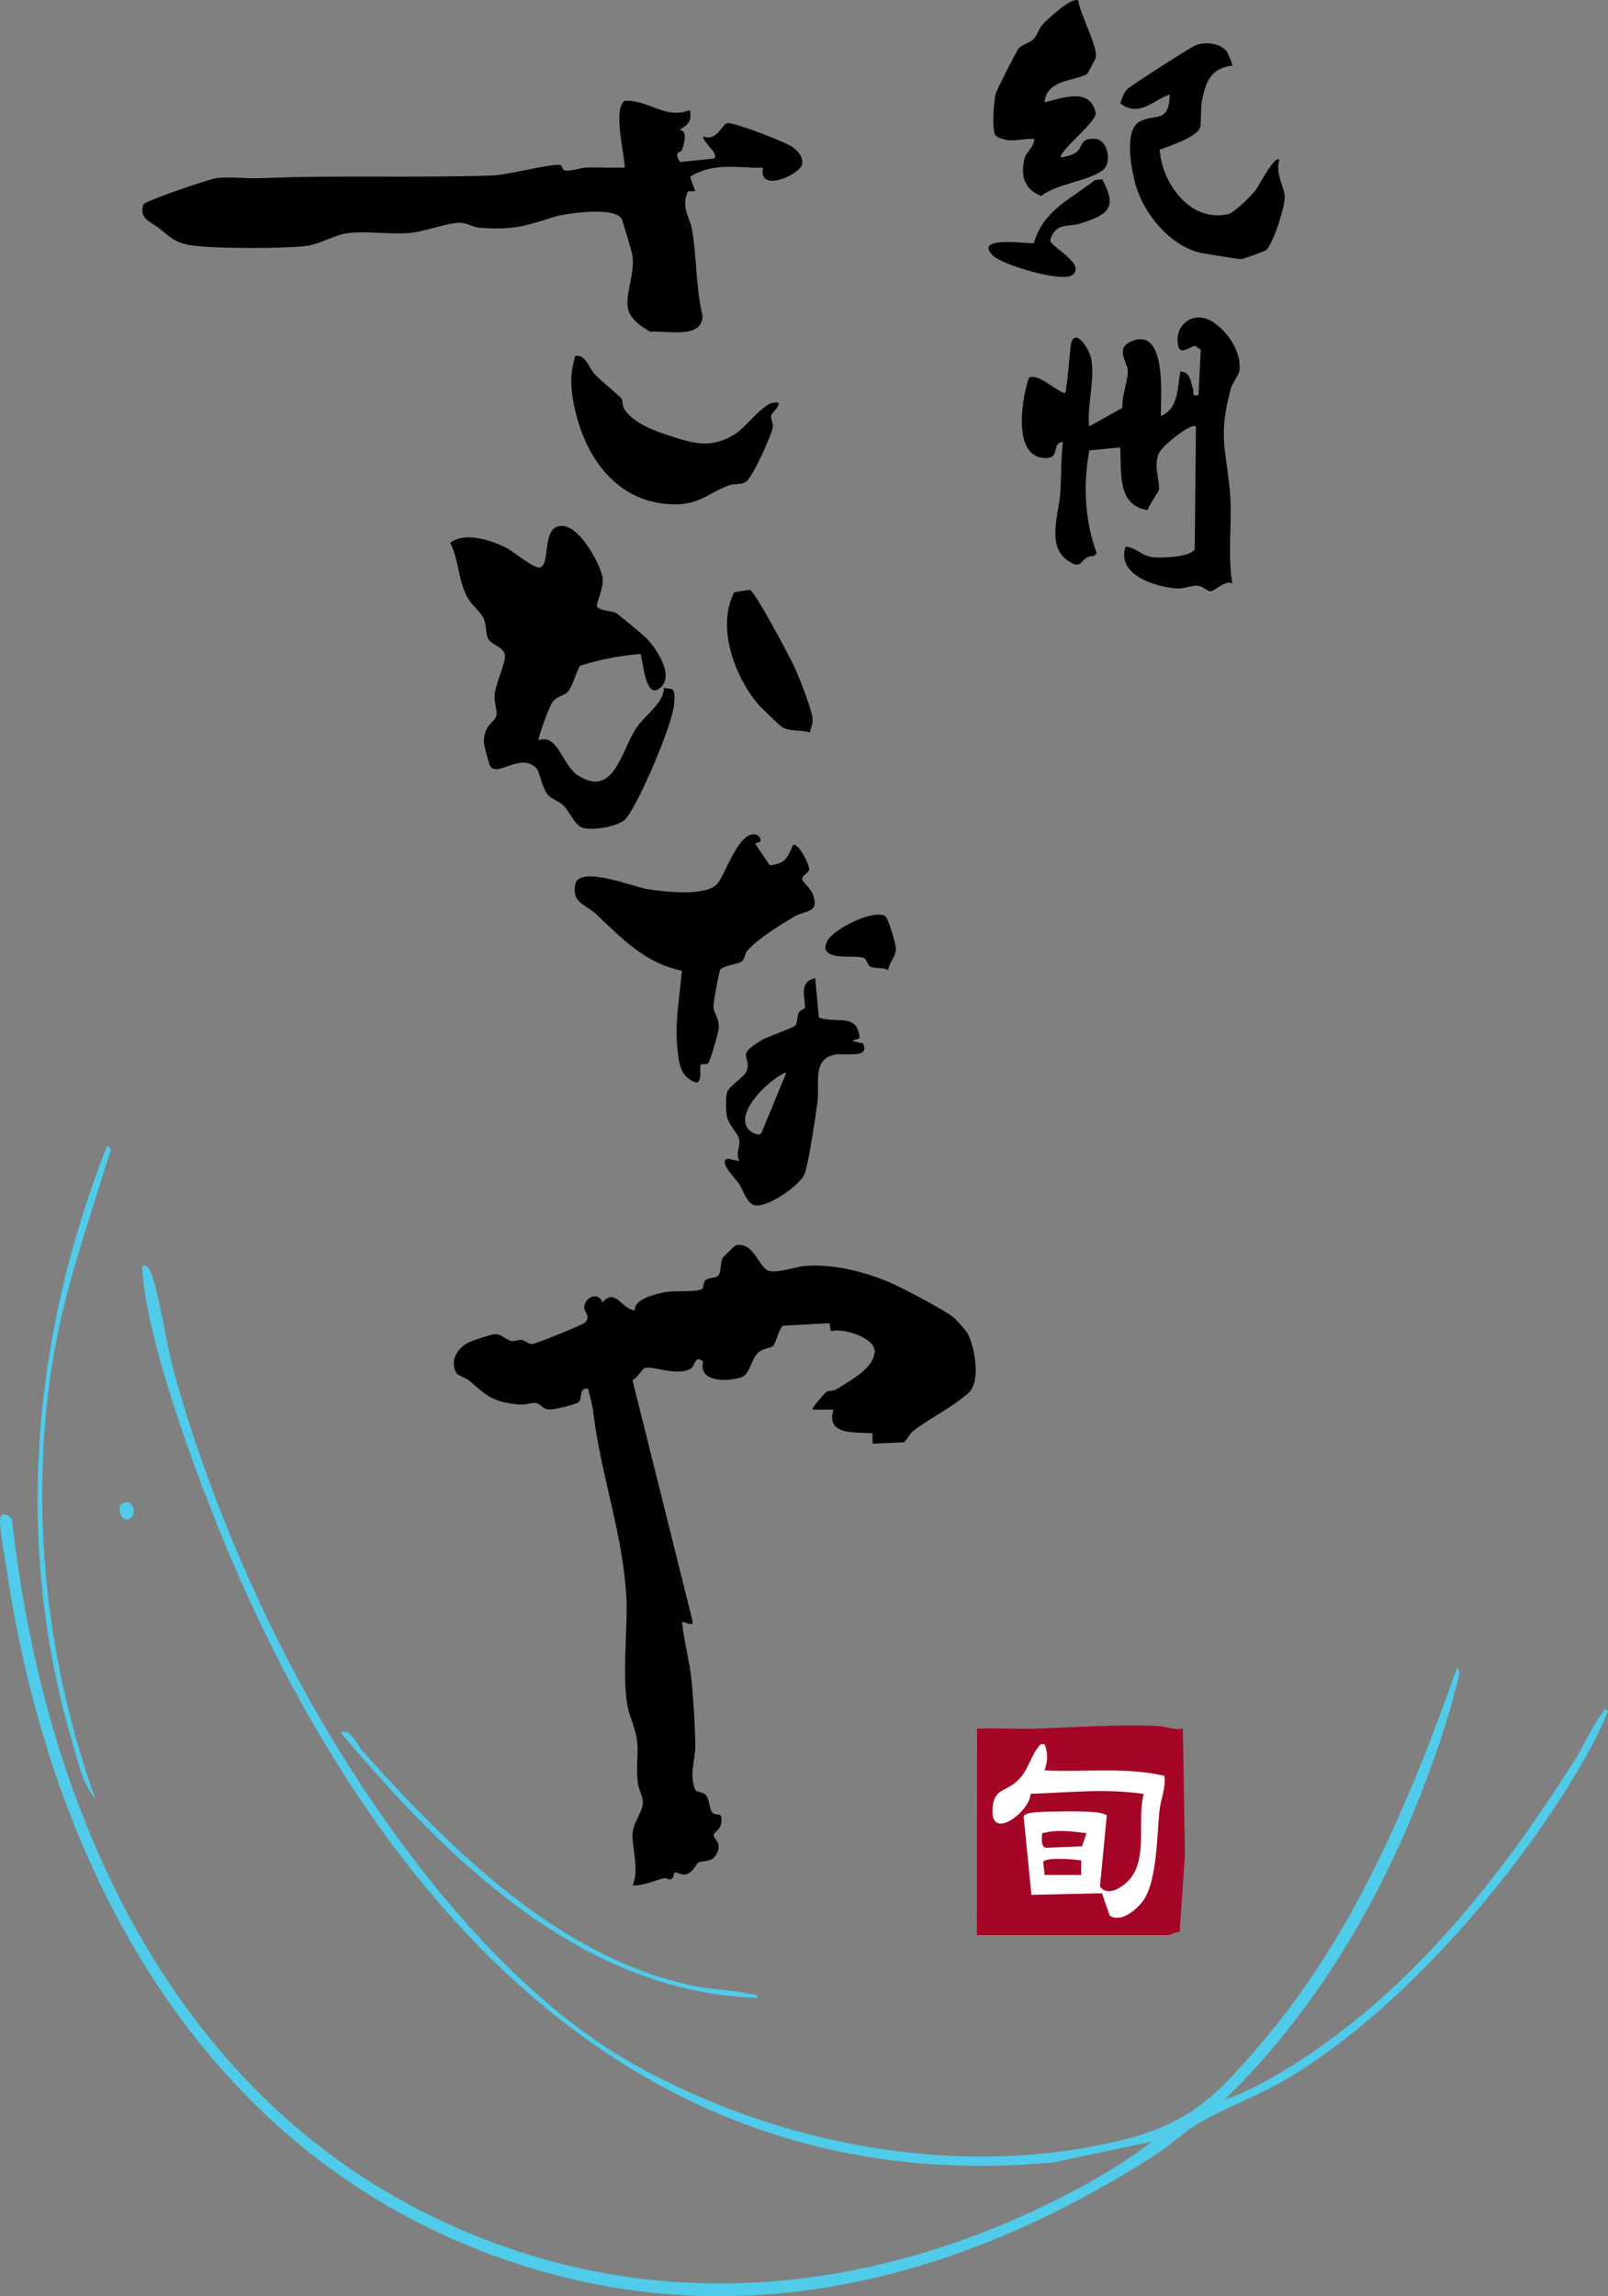 <svg width="339" height="484" viewBox="0 0 339 484" fill="none" xmlns="http://www.w3.org/2000/svg">
<rect x="0" y="0" width="339" height="484" fill="#808080" stroke="none"/>
<g clip-path="url(#clip0_319_2)">
<path d="M65.419 358.628C81.171 386.658 105.736 419.652 134.198 435.436C164.508 452.245 202.641 459.465 236.629 451.055C250.803 447.55 256.367 441.807 265.598 431.044C285.247 408.123 297.145 379.912 307.107 351.679C308.355 351.987 307.14 354.815 306.942 355.647C305.259 362.613 302.747 369.755 300.201 376.446C290.883 400.964 276.962 424.298 258.17 442.601C266.565 439.564 275.148 433.937 282.317 428.509C302.555 413.188 318.564 392.229 332.062 370.907C333.975 367.881 335.547 364.018 337.73 361.185C338.082 360.728 338.137 359.631 339 360.772C337.653 363.93 336.18 367.044 334.486 370.025C320.538 394.621 296.117 423.163 271.871 437.872C265.658 441.642 258.511 444.127 252.507 447.671C249.703 449.324 247.064 451.925 244.271 453.744C203.939 479.96 157.608 492.553 110.299 477.574C44.797 456.841 11.249 396.5 1.507 331.47C1.039 328.361 0.121 323.749 0.006 320.811C-0.082 318.629 1.248 318.877 2.518 320.117C8.923 378.644 34.065 437.883 88.467 465.846C132.048 488.249 179.6 485.267 222.797 463.636C229.609 460.225 236.794 456.119 242.776 451.429L222.115 455.789C136.865 463.862 82.447 404.635 50.63 332.93C43.615 317.124 31.184 284.758 30.063 268.12C30.008 267.299 29.601 266.593 30.821 266.814C31.525 267.348 31.794 268.081 32.053 268.886C34.021 274.964 34.967 283.044 36.759 289.519C43.186 312.748 53.627 337.653 65.414 358.634L65.419 358.628Z" fill="#50CBEA"/>
<path d="M20.106 379.229C17.384 376.005 16.219 370.56 15.015 366.426C2.941 324.851 6.839 281.424 22.585 241.463C23.795 242.328 23.278 242.471 22.976 243.485C17.857 260.388 12.513 274.529 10.287 292.495C6.647 321.897 10.248 351.447 20.106 379.223V379.229Z" fill="#50CBEA"/>
<path d="M76.426 369.077C94.949 389.793 118.177 412.912 146.546 418.655C150.225 419.399 154.013 419.393 157.663 420.193C158.301 420.33 159.846 420.259 159.758 421.113C122.592 420.044 94.234 391.783 71.797 365.181C73.93 364.222 75.173 367.688 76.426 369.083V369.077Z" fill="#50CBEA"/>
<path d="M25.659 317.003C28.006 315.3 29.216 319.742 26.967 320.26C25.521 320.591 24.62 317.753 25.659 317.003Z" fill="#50CBEA"/>
<path d="M183.954 304.284L183.926 302.101C180.144 301.837 174.063 302.581 175.702 297.119H171.309C171.045 296.772 174.008 293.537 174.206 293.41C174.734 293.069 175.768 293.25 176.548 292.738C179.281 290.93 183.954 288.583 184.394 285.133C184.801 281.925 177.604 279.864 175.157 280.586L174.855 278.894L165.085 279.44C164.151 280.062 163.634 283.16 162.919 283.749C162.314 284.24 160.885 284.108 159.725 285.237C158.328 286.593 158.13 289.812 156.074 290.396C153.276 291.195 147.228 291.443 148.212 287.006C146.53 285.518 146.508 287.833 145.799 288.346C143.088 290.308 137.579 287.8 135.935 288.357C135.325 288.56 134.368 290.5 133.335 290.892L145.969 341.539C146.337 343.379 143.962 341.351 143.808 342.051C144.204 346.052 145.425 350.318 145.799 354.264C146.189 358.391 146.53 363.869 146.585 367.97C146.623 370.764 145.221 374.104 146.557 377.195C146.838 377.84 148.146 377.653 148.8 378.369C149.636 379.284 149.499 381.279 150.142 382.006C150.879 382.844 152.033 381.951 152.11 383.357C152.242 385.71 150.587 386.03 150.461 386.752C150.334 387.473 151.885 388.201 151.434 389.854C150.609 392.896 148.295 392.02 147.234 392.593C146.871 392.792 146.008 394.836 144.501 395.117C143.643 395.277 142.555 394.484 142.241 394.721C141.972 394.919 142.066 395.977 141.373 396.137C141.065 396.209 140.35 395.768 139.833 395.911C137.7 396.49 135.649 397.487 133.368 397.421C134.891 393.789 133.093 389.435 133.384 386.195C133.566 384.167 135.452 381.924 135.534 380.017C135.595 378.584 134.583 377.223 134.44 375.636C133.863 369.226 135.501 368.863 132.862 361.72C130.751 356.005 132.433 343.324 132.054 336.623C131.295 323.159 126.616 310.77 125.05 297.466C124.863 295.879 124.291 294.287 124.01 292.716C121.993 292.396 122.801 294.755 122.015 295.521C121.448 296.078 116.869 297.097 115.956 297.097C114.367 297.097 113.999 295.956 113.086 295.752C112.173 295.549 110.667 296.199 109.436 296.061C103.8 295.438 102.91 294.441 98.995 291.063C98.231 290.401 96.593 290.004 96.235 289.42C94.624 286.786 96.658 283.865 99.044 282.851C99.875 282.498 103.316 281.363 104.075 281.242C105.626 280.994 106.577 282.438 107.913 282.68C108.589 282.801 109.32 282.333 109.908 282.416C110.678 282.526 111.294 283.27 112.173 283.297C112.883 283.319 122.861 279.247 123.307 278.795C124.67 277.406 123.103 276.508 123.158 275.593C123.296 273.223 126.276 272.292 127.029 274.529C129.8 271.322 130.998 276.05 133.896 276.183C133.5 273.857 138.409 272.683 140.257 272.358C142.258 272 145.931 272.385 147.849 271.807C148.471 271.619 148.097 270.412 148.74 269.85C149.383 269.288 150.829 269.448 151.379 268.897C152.127 268.158 151.813 266.163 152.336 265.16C152.424 264.99 154.925 262.537 155.112 262.493C159.021 261.6 160.038 267.547 162.248 267.921C164.458 268.296 167.642 266.996 169.929 266.825C176.053 266.378 183.421 268.296 188.908 270.925C191.651 272.242 198.738 275.946 200.937 277.604C201.52 278.045 203.647 280.421 204.021 281.126C205.489 283.904 206.803 291.167 204.258 293.515C200.915 296.59 196.088 298.861 192.547 301.616C191.651 302.311 191.382 303.314 190.551 304.019L183.948 304.295L183.954 304.284Z" fill="black"/>
<path d="M145.463 23.218C145.854 25.583 145.122 26.238 143.27 27.352C145.056 27.605 144.259 30.146 143.775 31.612C143.572 32.229 141.862 31.832 143.363 34.147L150.439 33.43C151.885 32.532 148.262 30.256 148.223 28.735C151.187 29.975 152.281 25.952 153.43 25.924C155.068 25.891 165.564 29.892 167.108 31.017C168.203 31.81 169.275 33.011 169.132 34.494C168.917 36.693 159.807 40.903 160.852 35.359C155.392 35.431 150.4 34.158 145.48 37.272L146.574 40.297L145.001 40.341C143.55 43.918 145.403 45.621 145.898 48.42C146.926 54.273 146.651 60.633 148.113 66.491C148.113 71.595 140.598 69.622 137.09 69.925C135.578 69.082 133.824 67.902 132.917 66.398C131.02 63.256 133.973 58.418 133.335 53.849C133.247 53.232 131.268 46.541 131.086 46.183C129.69 43.477 119.337 44.916 116.594 45.786C110.392 47.748 108.254 48.465 101.222 48.018C99.644 47.919 98.385 46.916 96.884 46.949C94.118 47.015 89.401 48.85 86.372 49.109C82.183 49.468 77.317 48.619 73.227 49.159C70.412 49.534 67.344 51.545 64.386 51.87C59.377 52.422 44.995 52.438 40.261 51.705C36.918 51.187 35.747 49.875 33.515 48.09C31.767 46.696 29.166 46.106 30.271 43.042C30.706 42.342 44.099 37.712 45.688 37.536C48.601 37.217 52.043 37.69 55.056 37.558C71.11 36.875 87.735 37.558 103.96 36.98C107.071 36.869 116.467 34.395 118.155 34.786C118.601 34.891 118.331 35.872 119.337 35.943C120.827 36.054 122.251 35.343 123.73 35.31C126.391 35.249 129.069 35.403 131.724 35.326C131.669 32.383 129.14 23.064 131.708 21.223C136.887 21.058 140.235 25.235 145.469 23.207L145.463 23.218Z" fill="black"/>
<path d="M135.017 137.843C130.63 138.207 126.556 138.984 122.361 140.312C121.712 140.742 120.811 144.716 119.651 145.862C118.667 146.837 117.528 146.562 116.401 148.116C115.786 148.965 113.273 155.699 113.581 156.03C117.594 154.52 118.524 161.337 121.844 163.448C129.541 168.342 130.905 158.146 134.242 153.324C136.15 150.568 139.899 148.237 139.971 145.002L141.648 145.25C142.472 145.862 142.181 147.537 142.104 148.513C141.763 152.74 134.715 169.284 131.971 172.536C130.482 174.299 124.351 175.241 122.504 174.36C121.218 173.748 119.926 170.97 118.798 169.808C117.941 168.92 116.385 168.518 115.538 167.565C114.208 166.049 113.823 162.621 113.009 161.839C109.716 158.659 104.999 163.751 103.393 161.552C103.086 161.128 102.002 157.099 102.008 156.344C102.041 152.563 104.438 152.321 104.68 150.679C104.834 149.615 104.141 148.088 104.273 146.457C104.449 144.247 106.604 139.712 106.445 138.135C106.258 136.328 103.509 135.964 102.871 134.531C102.299 133.258 102.679 131.776 101.805 130.084C101.024 128.563 99.297 127.587 98.253 125.377C96.537 121.74 96.703 117.954 94.91 114.416C97.984 112.035 103.327 113.826 106.577 115.38C107.979 116.052 112.564 119.888 113.801 119.607C116.209 119.061 114.021 111.07 118.315 110.855C122.026 110.668 126.171 118.207 126.979 121.431C127.546 123.674 125.467 127.312 125.913 127.945C126.996 128.948 128.992 128.634 130.047 129.329C130.591 129.687 135.358 133.644 136.062 134.322C138.201 136.372 142.088 142.147 139.443 144.754C136.128 148.017 135.694 139.904 135.023 137.843H135.017Z" fill="black"/>
<path d="M259.797 122.941C258.033 122.308 256.147 124.628 255.152 124.617C254.415 124.606 253.662 123.542 252.408 123.46C251.078 123.371 249.758 124.143 248.081 124.033C243.628 123.741 235.332 121.183 237.284 115.248C239.598 115.397 240.56 117.155 243.04 117.458C244.788 117.673 251.045 117.414 251.875 115.794L252.122 89.897C251.237 88.971 244.898 94.047 244.293 95.546C243.106 98.478 244.645 101.63 244.299 103.333C244.233 103.669 242.171 106.59 241.935 107.527C235.381 106.469 236.47 99.475 236.173 94.306L229.658 94.934C228.322 101.988 228.657 109.809 231.214 116.576L230.681 117.188C227.492 117.122 228.569 120.489 225.21 118.246C220.554 115.138 223.209 108.486 223.528 103.939C223.781 100.385 223.632 96.753 224.078 93.204C221.626 93.193 223.599 96.527 220.521 96.554C213.269 96.615 215.446 83.906 216.903 79.657C218.734 78.296 223.929 83.537 224.627 82.733C225.177 79.531 225.342 76.285 225.705 73.066C226.216 68.514 229.675 73.209 230.098 75.882C230.813 80.424 229.163 85.328 229.587 89.903L236.64 85.957C236.437 83.537 237.85 80.214 237.756 78.021C237.69 76.422 235.073 73.49 238.389 72.002C246.113 68.536 244.711 83.846 244.706 87.704C248.521 86.122 248.208 81.746 248.829 78.335C250.962 78.302 251.023 80.545 251.512 82C251.798 82.854 251.034 83.576 252.672 83.289L253.145 73.733L251.963 72.901C251.039 72.961 249.285 74.626 248.538 73.397C247.07 68.812 251.512 65.097 255.707 67.864C258.83 69.925 261.716 74.102 261.315 77.993C261.199 79.095 259.797 80.683 259.435 82.071C256.823 92.013 258.406 94.256 259.275 103.416C259.885 109.847 258.698 116.521 259.803 122.952L259.797 122.941Z" fill="black"/>
<path d="M160.214 177.451L159.186 177.804L162.292 182.411C165.602 181.965 166.009 180.868 167.191 178.08C168.494 177.782 170.688 182.378 170.578 183.326C170.495 184.026 168.945 184.533 169.148 185.442C169.258 185.922 171.034 187.432 171.452 188.716C172.716 192.579 169.665 191.852 167.427 193.208C164.244 195.131 160.005 197.688 157.548 200.383C157.02 200.962 157.086 202.053 156.454 202.593C155.552 203.365 152.457 203.376 151.786 204.527C151.593 204.853 150.395 211.378 150.4 211.995C150.422 213.692 151.725 214.574 151.5 216.889C151.412 217.82 149.68 223.816 149.295 224.103C148.91 224.389 147.932 224.235 147.739 224.444C147.289 224.935 148.278 227.553 146.843 228.22C143.341 227.073 143.099 224.026 142.786 220.724C142.258 215.109 143.325 210.11 143.742 204.605C135.919 202.99 131.13 197.804 125.676 192.679C123.483 190.617 120.354 190.353 121.338 186.148C122.581 182.516 133.769 186.98 136.436 187.404C139.982 187.967 148.756 189.014 151.209 186.319C152.863 184.495 155.777 174.927 159.406 175.919C159.95 176.068 160.61 176.878 160.214 177.457V177.451Z" fill="black"/>
<path d="M258.533 10.725C258.786 11.017 259.94 13.668 259.819 13.833C255.179 14.357 254.173 17.299 253.365 21.416C253.095 22.805 253.304 26.305 252.958 27.026C252.045 28.939 246.537 30.829 244.491 31.54C244.904 38.495 250.896 46.982 258.879 45.136C260.281 44.811 263.767 41.284 264.768 40.016C265.229 39.432 268.764 32.604 269.716 33.684C268.753 36.511 270.854 39.487 270.848 41.631C270.848 43.742 268.435 51.292 266.961 52.686C266.686 52.945 262.156 54.593 261.7 54.62C261.287 54.648 254.607 53.573 253.623 53.392C246.674 52.113 240.786 44.75 239.186 38.104C238.394 34.819 236.992 27.17 240.428 25.538C243.865 23.907 246.394 26.007 246.619 19.901C242.93 21.174 240.258 24.789 236.178 21.813C236.503 20.805 236.91 19.509 237.679 18.771C238.499 17.988 250.847 10.052 251.996 9.573C253.975 8.746 257.054 9.033 258.533 10.719V10.725Z" fill="black"/>
<path d="M171.853 206.181L172.645 214.481C176.235 215.809 180.875 213.395 181.205 218.851L179.556 219.396L181.942 219.953C183.465 223.171 178.275 221.915 176.109 222.29C171.111 223.155 172.843 228.6 172.337 232.287C171.963 235.037 170.396 245.883 169.528 247.657C168.401 249.961 161.798 254.662 159.043 254.028C157.454 253.664 156.635 250.727 155.816 249.531C155.096 248.478 151.22 244.676 153.468 244.229L155.909 244.747C154.936 243.204 156.146 241.887 155.827 240.195C155.546 238.707 153.54 237.186 153.199 235.07C153.017 233.94 152.968 231.3 153.276 230.259C153.694 228.831 157.086 226.991 157.476 225.613C158.389 222.367 154.953 222.659 160.478 219.292C161.99 218.371 167.306 216.696 167.713 216.079C168.181 215.368 168.032 214.205 168.39 213.461C168.725 212.767 169.627 212.822 169.682 212.425C169.929 210.689 168.131 206.98 171.853 206.175V206.181ZM157.735 237.98C158.213 238.558 160.115 239.776 160.577 238.691L165.806 226.021C162.474 227.173 154.804 234.447 157.735 237.98Z" fill="black"/>
<path d="M131.02 83.989C131.361 84.54 131.13 85.51 131.686 86.342C133.615 89.197 137.904 90.806 141.076 91.82C146.431 93.54 149.944 94.625 155.008 91.473C157.135 90.15 160.495 85.493 162.793 84.948C165.943 84.198 162.705 87.037 162.589 87.527C162.413 88.293 163.073 89.197 162.936 90.051C162.65 91.848 158.609 100.61 157.322 101.514C156.217 102.291 154.887 101.872 153.705 102.297C149.609 103.763 147.481 106.314 142.44 106.314C129.613 106.314 122.691 95.584 120.767 84.066C120.212 80.737 120.327 78.18 121.273 75.017C123.516 74.664 124.027 77.376 125.385 78.886C126.397 80.01 130.757 83.576 131.015 83.989H131.02Z" fill="black"/>
<path d="M227.332 0.121C227.629 2.888 231.56 9.964 230.994 12.213C230.945 12.4 229.367 15.426 229.213 15.541C227.245 17.04 220.504 16.599 220.235 21.559C223.83 20.738 229.768 18.286 230.983 23.72C231.39 25.538 224.298 30.796 223.533 33.133C224.545 33.171 226.337 32.598 227.058 31.981C228.289 30.923 227.695 28.966 230.945 29.28C233.617 29.54 234.436 34.356 232.544 35.833C229.543 38.181 222.841 38.682 219.498 41.311C215.957 39.889 215.133 37.139 215.952 33.524C216.293 32.008 218.085 30.961 218.03 29.28C215.045 29.154 212.642 30.377 209.899 28.608C209.014 27.401 209.525 21.367 209.91 19.757C210.064 19.107 214.33 10.664 214.72 10.251C215.605 9.303 216.936 9.137 217.777 8.355C218.745 7.457 218.981 5.996 219.938 5.01C221.004 3.913 226.018 -0.799 227.332 0.121Z" fill="black"/>
<path d="M170.732 154.366C168.972 153.864 166.476 154.173 164.953 153.308C164.53 153.065 160.401 149.13 159.807 148.419C154.815 142.484 151.022 132.117 154.793 124.837L158.114 124.314C159.268 124.843 166.592 138.626 167.565 140.775C168.538 142.925 171.413 150.122 171.336 151.88C171.298 152.734 170.907 153.539 170.737 154.36L170.732 154.366Z" fill="black"/>
<path d="M217.953 51.226C220.015 44.271 225.65 42.055 230.834 37.961L232.357 37.784C235.651 43.824 233.655 45.208 227.838 47.087C225.1 47.969 222.665 46.729 221.395 50.586C221.279 51.981 229.152 55.618 226.057 57.977C223.935 59.592 211.19 55.839 209.244 53.799C205.121 49.479 217.403 51.573 217.953 51.226Z" fill="black"/>
<path d="M186.588 193.075C187.258 193.461 188.842 198.906 188.869 199.909C188.919 201.667 187.407 202.852 187.231 204.522C186.148 203.767 184.35 204.274 183.404 203.695C182.866 203.365 182.789 202.141 181.947 201.849C180.15 201.232 172.348 202.758 174.338 198.465C175.548 195.847 184.081 191.631 186.593 193.07L186.588 193.075Z" fill="black"/>
<path d="M205.94 407.886L205.979 364.387C210.08 364.178 214.225 364.52 218.332 364.371C226.651 364.073 235.876 363.456 244.145 363.803C245.794 363.875 247.548 364.746 249.373 364.343L249.808 391.078L248.692 407.214C247.971 407.142 246.74 407.886 246.344 407.886H205.935H205.94Z" fill="#A50526"/>
<path d="M220.229 367.661C220.982 369.645 220.872 371.177 220.235 373.167C228.641 373.602 237.295 372.401 245.47 374.318C245.838 376.87 244.684 379.251 244.431 381.72C243.92 386.674 243.92 396.346 241.127 400.452C239.829 402.359 236.382 405.412 233.952 403.775L232.319 399.069L217.447 399.394L215.803 382.905C215.979 382.139 218.124 382.006 218.822 381.962C221.741 381.78 228.163 381.714 230.95 381.984C231.78 382.067 232.594 382.249 233.342 382.613L231.89 397.625C233.485 399.895 236.618 397.829 238.037 396.264C242.122 391.739 239.626 383.66 241.121 378.138C233.221 376.942 225.21 377.846 217.271 378.105C217.156 381.819 209.107 387.914 209.228 381.731C209.327 376.738 211.982 377.939 214.742 375.118C216.777 373.034 217.227 370.477 218.662 368.576C219.135 367.953 219.24 367.452 220.218 367.667L220.229 367.661ZM229.037 386.399C225.81 386.007 222.956 385.594 219.712 386.421C219.635 387.49 219.322 389.595 220.812 389.474L228.119 389.171L229.042 386.399H229.037ZM227.932 395.211L227.954 392.158C226.458 391.877 220.625 391.43 219.921 392.439L220.229 395.211H227.926H227.932Z" fill="white"/>
</g>
<defs>
<clipPath id="clip0_319_2">
<rect width="339" height="484" fill="white"/>
</clipPath>
</defs>
</svg>
